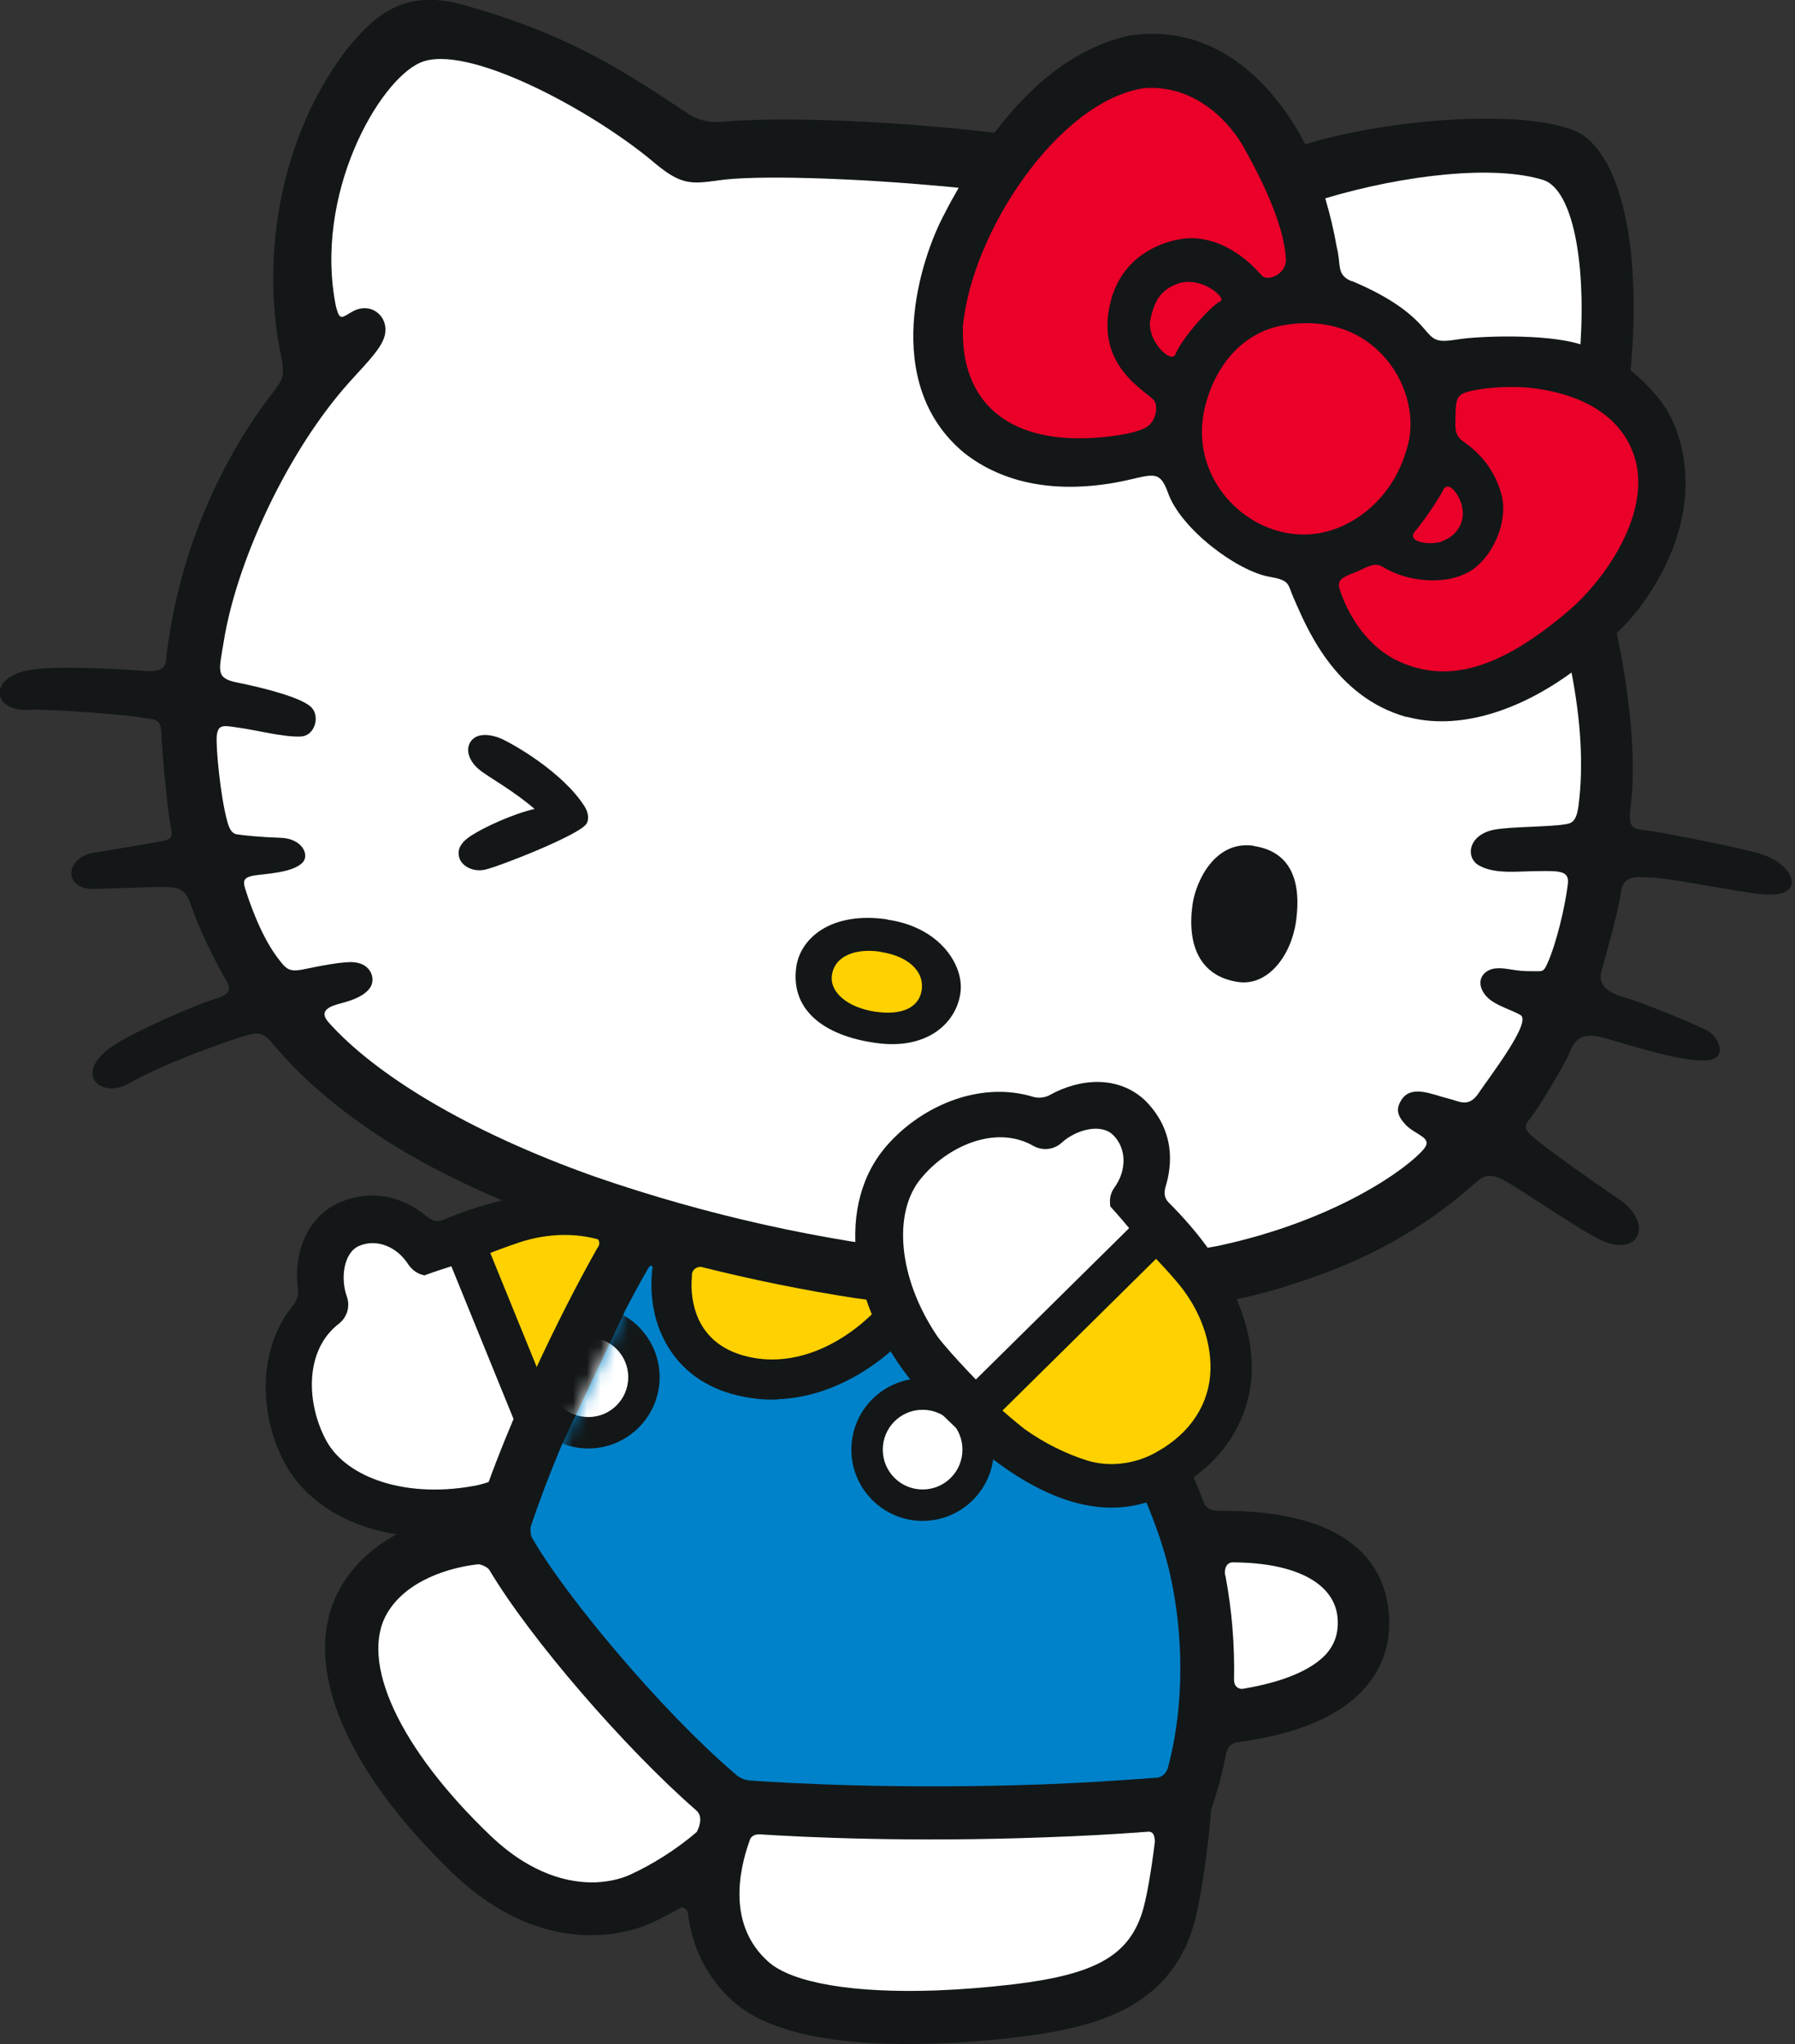 <svg width="130" height="148" viewBox="0 0 130 148" fill="none" xmlns="http://www.w3.org/2000/svg">
<rect x="0" y="0" width="130" height="148" fill="#333333" stroke="none"/>
<g clip-path="url(#clip0_4102_2494)">
<path d="M31.008 88.155C31.347 88.393 31.653 88.478 32.043 88.342C43.109 83.725 48.727 88.342 50.883 93.773C53.123 99.934 49.932 105.772 37.95 110.151C30.77 112.646 23.404 111 20.637 105.959C18.77 102.531 18.584 97.677 21.282 94.435C21.554 94.079 21.639 93.654 21.571 93.298C21.265 90.803 22.148 88.138 24.609 87.052C27.443 85.881 29.667 87.018 30.991 88.138L31.008 88.155Z" fill="#131718"/>
<path d="M29.601 91.584C29.839 91.94 30.178 92.177 30.569 92.296C30.62 92.296 30.671 92.33 30.721 92.347C32.079 91.838 34.591 91.108 34.846 90.972C41.991 88.257 46.031 90.922 47.643 94.893C48.696 97.948 48.458 101.58 39.972 105.552C39.683 105.739 36.136 107.147 34.642 107.521C29.567 108.556 25.137 107.045 23.644 104.33C22.184 101.665 22.015 97.761 24.56 95.827C25.137 95.368 25.375 94.588 25.12 93.875C24.645 92.551 24.883 90.701 26.003 90.209C27.259 89.666 28.77 90.243 29.601 91.6V91.584Z" fill="white"/>
<path d="M40.6 107.147L33.641 90.073C33.539 89.767 36.713 88.698 37.086 88.579C39.462 87.782 42.127 87.697 44.486 88.579C47.423 89.649 49.256 92.11 49.799 95.165C49.85 95.47 49.901 95.776 49.918 96.081C50.104 98.152 49.51 100.324 48.153 101.92C46.998 103.278 45.556 104.517 44.045 105.467C43.774 105.637 40.634 107.3 40.583 107.164L40.6 107.147Z" fill="#FFD100"/>
<path d="M32.231 90.565C32.231 90.565 32.062 90.141 35.745 99.187L39.224 107.724C39.394 108.132 39.733 108.454 40.158 108.573C41.193 108.912 43.79 107.385 44.859 106.723C46.522 105.688 48.101 104.313 49.306 102.87C50.884 101.003 51.648 98.474 51.41 95.945C51.377 95.589 51.326 95.249 51.275 94.91C50.613 91.227 48.322 88.41 45.012 87.188C42.415 86.237 39.445 86.237 36.627 87.188C32.961 88.41 32.605 88.834 32.333 89.394C32.163 89.75 32.13 90.209 32.265 90.582L32.231 90.565ZM41.397 105.195C40.921 104.024 40.056 101.903 38.494 98.05L35.507 90.718C35.982 90.531 36.661 90.277 37.561 89.971C39.75 89.241 42.042 89.224 43.993 89.954C46.336 90.803 47.88 92.755 48.355 95.419C48.406 95.674 48.44 95.945 48.457 96.217C48.627 97.931 48.084 99.713 47.032 100.952C46.013 102.157 44.672 103.328 43.264 104.211C43.06 104.33 42.16 104.805 41.397 105.195Z" fill="#131718"/>
<path d="M127.514 61.814C125.579 61.288 120.793 60.354 119.537 60.167C118.383 59.998 117.857 60.167 118.094 58.436C118.552 54.906 117.975 50.035 117.093 45.843C117.619 45.317 118.111 44.79 118.586 44.213C124.001 37.119 121.93 31.043 120.182 28.921C119.588 28.157 118.875 27.445 118.094 26.817C118.773 19.535 117.941 12.101 114.615 9.759C111.373 7.79 100.765 8.503 94.519 10.455C94.519 10.421 94.519 10.404 94.502 10.387C93.026 7.553 88.986 1.477 81.756 2.58C78.174 3.395 74.95 5.754 72.03 9.606C63.188 8.605 55.957 8.486 52.189 8.826C51.392 8.894 50.543 8.707 49.83 8.232C44.535 4.684 40.801 2.41 33.638 0.373C29.174 -0.9 27.07 1.188 25.05 3.649C19.89 10.506 18.974 19.433 20.383 25.883C20.688 27.631 20.383 27.512 19.059 29.362C15.851 33.809 12.83 40.242 12.015 47.879C11.93 48.745 10.776 48.592 10.165 48.558C8.077 48.389 4.106 48.219 2.273 48.49C-0.901 48.949 -0.647 51.579 2.188 51.393C3.274 51.308 9.249 51.749 10.216 51.953C11.2 52.157 11.642 51.868 11.693 53.192C11.761 54.838 12.134 58.589 12.354 59.794C12.541 60.711 12.439 60.795 11.387 60.965C10.318 61.152 8.145 61.525 6.821 61.729C4.751 62.034 4.496 64.394 6.787 64.36C8.451 64.326 10.301 64.224 11.794 64.224C13.084 64.207 13.475 64.428 13.882 65.666C14.391 67.177 15.545 69.57 16.394 70.996C16.869 71.811 16.394 72.099 15.477 72.354C14.578 72.608 9.147 74.849 7.687 76.088C5.464 77.972 7.432 79.533 9.333 78.447C11.726 77.072 15.851 75.596 17.395 75.103C18.533 74.747 18.957 74.611 19.704 75.511C22.368 78.718 25.865 81.417 29.887 83.742C33.638 85.864 38.068 87.765 42.922 89.394C43.177 89.479 43.635 89.937 43.262 90.362C40.376 95.47 36.863 102.87 34.826 108.895C34.623 109.337 34.3 109.422 34.114 109.439C30.838 109.778 26.747 111.373 24.711 114.853C21.655 120.063 24.677 127.82 32.79 135.627C36.829 139.497 40.699 140.21 43.245 140.108C44.993 140.04 46.334 139.599 47.148 139.242C47.81 138.937 48.54 138.563 49.304 138.122C49.457 138.02 49.779 138.258 49.813 138.462C50.102 140.973 51.205 143.231 53.106 144.911C55.669 147.202 60.659 148.221 67.991 147.949C69.875 147.881 71.844 147.728 73.847 147.474C79.176 146.829 84.386 145.471 86.304 139.853C87.034 137.681 87.594 132.878 87.713 130.994C88.171 129.738 88.528 128.38 88.799 126.971C88.85 126.717 89.003 126.292 89.512 126.156C93.874 125.596 96.997 124.289 98.813 122.253C100.12 120.793 100.731 119.011 100.595 116.974C100.375 113.41 97.948 109.286 88.205 109.388C87.56 109.371 87.289 109.048 87.221 108.878C86.661 107.402 86.05 105.976 85.422 104.534C84.302 102.005 83.165 99.425 82.299 96.217C82.197 95.827 81.841 95.165 82.808 94.978C88.154 94.605 91.702 93.654 94.18 92.789C98.728 91.312 102.955 89.139 106.994 85.524C107.809 84.794 108.556 85.219 109.506 85.796C111.186 86.831 114.615 89.173 115.973 89.801C118.722 91.074 119.859 88.562 117.161 86.763C115.463 85.626 111.967 83.131 111.203 82.469C110.524 81.892 110.236 81.672 110.83 80.959C111.56 80.059 113.393 76.902 113.613 76.342C114.072 75.12 114.666 74.713 116.261 75.171C118.536 75.816 121.981 76.936 123.678 76.766C125.155 76.614 124.493 75.069 123.661 74.628C122.847 74.187 118.96 72.574 117.551 72.184C116.227 71.811 115.769 71.149 115.973 70.351C116.193 69.553 117.212 65.989 117.381 64.682C117.551 63.206 118.705 63.528 119.707 63.545C120.725 63.545 125.885 64.58 127.48 64.733C131.129 65.123 129.873 62.476 127.497 61.831L127.514 61.814Z" fill="#131718"/>
<path d="M101.884 51.919C96.571 50.442 94.569 45.266 93.703 43.331C93.245 42.295 93.465 42.024 91.972 41.769C89.596 41.362 85.505 38.29 84.589 35.676C83.927 33.826 83.384 34.471 80.753 34.946C76.408 35.71 72.64 35.014 69.805 32.774C63.729 27.699 66.649 18.704 68.431 15.428C68.753 14.783 69.093 14.189 69.432 13.595C61.472 12.814 54.496 12.695 52.086 13.052C49.931 13.357 49.269 13.391 47.181 11.609C42.734 7.926 33.755 3.089 30.446 4.532C27.425 5.839 22.689 14.104 24.336 22.217C24.624 23.303 24.777 22.964 25.558 22.54C26.882 21.827 28.189 22.913 27.866 24.288C27.611 25.357 26.152 26.664 24.845 28.191C20.5 33.3 17.088 40.938 16.206 46.437C15.849 48.626 15.595 49.101 17.207 49.424C19.159 49.814 22.01 50.544 22.605 51.274C23.182 51.97 22.757 53.311 21.756 53.328C20.534 53.379 18.497 52.852 17.377 52.7C16.274 52.547 15.781 52.36 15.697 53.294C15.629 54.074 15.951 57.622 16.46 59.472C16.613 60.049 16.817 60.354 17.139 60.405C17.665 60.49 18.82 60.609 20.33 60.66C21.909 60.711 22.452 61.933 21.892 62.476C21.281 63.07 19.889 63.222 18.752 63.341C17.631 63.46 17.564 63.715 17.767 64.377C17.988 65.073 18.803 67.584 20.042 69.265C20.738 70.181 20.89 70.419 22.078 70.164C23.046 69.961 24.913 69.587 25.66 69.672C26.916 69.791 27.221 70.928 26.797 71.522C26.372 72.116 25.575 72.405 24.76 72.625C23.962 72.829 23.012 73.134 23.793 74.017C27.102 77.734 33.722 81.875 43.108 85.202C59.503 90.871 76.425 92.398 88.119 90.226C96.928 88.359 102.104 84.455 103.14 83.165C103.785 82.35 102.529 82.198 101.799 81.434C101.188 80.772 101.052 80.28 101.544 79.567C102.291 78.532 103.751 79.261 104.871 79.533C105.652 79.703 106.348 80.28 107.111 79.109C107.96 77.853 110.964 73.966 110.116 73.491C109.216 72.982 107.943 72.727 107.417 71.828C106.874 70.894 107.519 70.181 108.333 70.113C109.148 70.045 109.674 70.351 111.066 70.317C111.711 70.317 111.779 70.402 112.067 69.757C112.695 68.382 113.357 65.65 113.544 64.037C113.68 63.053 112.984 63.053 111.473 63.07C109.963 63.07 108.333 63.324 107.145 62.679C106.093 62.119 106.314 60.422 108.249 60.066C109.488 59.845 112.05 59.879 113.289 59.692C113.782 59.624 114.172 59.556 114.325 58.3C114.698 55.398 114.478 52.123 113.816 48.694C109.878 51.562 105.55 52.886 101.901 51.902L101.884 51.919Z" fill="white"/>
<path d="M97.914 20.35C100.698 21.521 102.175 22.675 103.091 23.744C103.872 24.661 103.991 24.831 105.671 24.559C106.927 24.356 111.9 24.118 114.463 24.933C114.853 18.806 113.869 13.816 111.832 13.052C108.234 11.898 101.665 12.662 95.98 14.359C96.319 15.513 96.608 16.701 96.811 17.889C97.151 19.23 96.76 19.892 97.897 20.367" fill="white"/>
<path d="M90.801 61.237C88.017 60.83 86.626 63.749 86.371 65.463C85.947 68.45 86.914 70.691 89.664 71.098C91.819 71.42 93.499 69.197 93.856 66.753C94.348 63.291 93.109 61.593 90.801 61.254" fill="#131718"/>
<path d="M64.26 66.566C60.169 65.972 57.98 67.941 57.674 69.978C57.216 73.1 59.643 74.984 63.411 75.51C67.162 76.054 69.266 74.051 69.555 71.895C69.844 69.944 68.112 67.126 64.26 66.583" fill="#131718"/>
<path d="M63.766 68.908C61.916 68.637 60.456 69.231 60.252 70.589C60.066 71.862 61.423 72.965 63.409 73.253C65.276 73.525 66.566 72.982 66.753 71.675C66.956 70.232 65.633 69.197 63.782 68.925" fill="#FFD100"/>
<path d="M69.739 23.745C69.586 28.853 72.726 32.095 79.21 31.705C80.805 31.603 82.503 31.314 83.114 30.873C83.725 30.415 83.844 29.515 83.64 29.091C83.368 28.446 79.125 26.681 80.466 21.725C81.518 17.821 85.371 17.176 86.457 17.244C89.241 17.397 91.023 19.569 91.413 19.977C91.804 20.384 93.178 19.875 93.127 18.755C92.992 16.039 91.057 12.407 90.005 10.54C89.309 9.335 86.915 6.093 82.859 6.382C76.647 7.315 70.299 16.871 69.722 23.779" fill="#EA0029"/>
<path d="M85.319 20.537C83.911 21.012 83.588 22.013 83.334 23.032C82.943 24.593 84.844 26.409 85.133 25.645C85.557 24.559 87.645 22.166 88.408 21.793C88.816 21.589 87.017 19.943 85.302 20.537" fill="#EA0029"/>
<path d="M87.355 29.142C85.624 35.184 91.599 40.259 96.809 38.256C98.676 37.543 100.951 35.795 101.901 32.452C103.157 28.395 99.678 22.336 92.906 23.558C90.173 24.05 88.204 26.172 87.355 29.125" fill="#EA0029"/>
<path d="M110.541 28.055C109.132 27.937 107.078 28.09 106.111 28.429C105.534 28.633 105.432 28.972 105.415 30.041C105.415 30.771 105.262 31.45 105.941 31.942C106.756 32.502 108.131 33.623 108.725 35.744C109.285 37.713 108.131 40.208 106.671 41.226C104.923 42.448 101.936 42.16 100.17 41.056C99.525 40.649 98.965 41.107 98.202 41.413C97.183 41.82 96.793 41.956 97.047 42.737C97.523 44.196 98.762 46.606 101.087 47.778C104.634 49.526 108.47 48.609 113.613 44.213C116.481 41.752 119.74 36.796 118.297 32.842C116.821 28.768 111.932 28.174 110.524 28.055" fill="#EA0029"/>
<path d="M104.466 39.172C105.45 38.833 106.231 37.798 105.841 36.491C105.552 35.591 104.856 34.828 104.534 35.456C104.127 36.253 103.142 37.679 102.48 38.477C101.835 39.224 103.482 39.529 104.483 39.19" fill="#EA0029"/>
<path d="M88.747 114.072C89.222 116.584 89.426 119.13 89.375 121.625C89.375 122.202 89.816 122.321 90.037 122.27C92.888 121.795 94.976 120.929 96.045 119.758C96.673 119.045 96.944 118.23 96.877 117.212C96.707 114.632 93.838 113.156 89.392 113.122C88.73 113.054 88.662 113.75 88.73 114.072H88.747Z" fill="white"/>
<path d="M56.33 101.326C55.278 101.377 54.191 101.241 53.088 100.952C50.729 100.307 48.964 98.865 47.996 96.794C47.284 95.318 47.046 93.569 47.25 91.804C47.267 91.584 47.097 91.584 46.961 91.804C46.418 92.738 45.858 93.773 45.281 94.876C44.992 95.538 40.698 104.551 40.664 104.669C39.816 106.689 39.052 108.692 38.441 110.525C38.39 110.661 38.441 111.153 38.492 111.272C40.919 115.549 47.911 123.865 53.139 128.346C53.343 128.533 53.75 128.906 54.412 128.923C57.094 129.11 65.207 129.568 75.509 129.195C78.259 129.093 80.991 128.923 83.656 128.719C83.911 128.719 84.301 128.652 84.555 128.091C85.642 124.171 85.794 119.334 84.912 114.802C84.284 111.56 83.113 108.913 81.857 106.078C80.567 103.159 79.175 99.985 78.191 95.81C78.14 95.589 77.936 95.182 77.359 95.114C74.61 95.114 71.504 94.961 67.99 94.639C67.413 94.69 67.226 94.791 67.159 94.893C65.071 97.948 60.998 101.139 56.33 101.309V101.326Z" fill="#0082CA"/>
<path d="M50.118 92.314C49.999 93.468 50.169 94.605 50.61 95.555C51.221 96.845 52.324 97.728 53.869 98.152C57.586 99.187 61.218 97.185 63.492 94.808C63.9 94.418 63.543 94.18 63.306 94.163C62.864 94.112 62.44 94.062 61.965 93.994C58.214 93.417 54.463 92.653 50.814 91.736C50.61 91.686 50.152 91.804 50.101 92.314H50.118Z" fill="#FFD100"/>
<path d="M50.476 132.623C50.544 132.402 50.612 132.419 50.697 131.961C50.782 131.503 50.578 131.197 50.425 131.078C45.232 126.547 38.409 118.655 35.438 113.665C35.353 113.512 34.929 113.274 34.641 113.257C32.621 113.478 29.464 114.378 28.038 116.805C26.002 120.284 28.921 126.581 35.472 132.861C38.544 135.814 41.328 136.34 43.127 136.289C44.332 136.238 45.198 135.933 45.605 135.746C47.15 135.05 49 133.913 50.476 132.623Z" fill="white"/>
<path d="M83.131 132.623C80.67 132.81 78.175 132.945 75.647 133.03C66.006 133.387 58.368 133.03 54.991 132.81C54.55 132.81 54.363 133.047 54.312 133.2C53.463 135.542 52.716 139.429 55.653 142.043C57.367 143.57 61.814 144.334 67.839 144.113C69.621 144.045 71.488 143.893 73.389 143.672C79.211 142.976 81.638 141.652 82.673 138.614C83.047 137.528 83.403 135.271 83.641 133.336C83.624 132.623 83.318 132.606 83.115 132.623H83.131Z" fill="white"/>
<path d="M35.133 62.968C34.217 63.155 33.504 62.696 33.3 62.204C33.012 61.474 33.47 60.931 34.115 60.507C35.031 59.913 37.136 58.928 38.714 58.572C37.289 57.333 35.625 56.4 34.879 55.856C34.03 55.245 33.657 54.363 34.081 53.701C34.522 53.039 35.49 53.158 36.219 53.446C37.034 53.786 40.751 55.873 42.346 58.402C42.567 58.759 42.686 59.234 42.499 59.607C42.092 60.422 36.033 62.781 35.116 62.968H35.133Z" fill="#131718"/>
<path d="M66.819 108.98C69.043 108.98 70.842 107.181 70.842 104.958C70.842 102.735 69.043 100.936 66.819 100.936C64.596 100.936 62.797 102.735 62.797 104.958C62.797 107.181 64.596 108.98 66.819 108.98Z" fill="white"/>
<path d="M66.819 110.118C69.67 110.118 71.978 107.792 71.978 104.958C71.978 102.124 69.67 99.798 66.819 99.798C63.967 99.798 61.659 102.107 61.659 104.958C61.659 107.809 63.984 110.118 66.819 110.118ZM66.819 102.073C68.414 102.073 69.704 103.363 69.704 104.958C69.704 106.553 68.414 107.843 66.819 107.843C65.223 107.843 63.934 106.553 63.934 104.958C63.934 103.363 65.223 102.073 66.819 102.073Z" fill="#131718"/>
<mask id="mask0_4102_2494" style="mask-type:luminance" maskUnits="userSpaceOnUse" x="38" y="91" width="48" height="39">
<path d="M56.328 101.326C55.276 101.377 54.19 101.241 53.086 100.952C50.727 100.307 48.962 98.865 47.995 96.794C47.282 95.317 47.044 93.569 47.248 91.804C47.265 91.584 47.095 91.584 46.959 91.804C46.416 92.738 45.856 93.773 45.279 94.876C44.99 95.538 40.696 104.55 40.662 104.669C39.814 106.689 39.05 108.692 38.439 110.525C38.388 110.661 38.439 111.153 38.49 111.272C40.917 115.549 47.91 123.865 53.137 128.346C53.341 128.533 53.748 128.906 54.41 128.923C57.092 129.11 65.205 129.568 75.507 129.195C78.257 129.093 80.989 128.923 83.654 128.719C83.909 128.719 84.299 128.651 84.554 128.091C85.64 124.171 85.793 119.334 84.91 114.802C84.282 111.56 83.111 108.912 81.855 106.078C80.565 103.159 79.173 99.985 78.189 95.81C78.138 95.589 77.934 95.182 77.357 95.114C74.608 95.114 71.502 94.961 67.988 94.639C67.411 94.689 67.225 94.791 67.157 94.893C65.069 97.948 60.995 101.139 56.328 101.309V101.326Z" fill="white"/>
</mask>
<g mask="url(#mask0_4102_2494)">
<path d="M42.614 103.736C44.838 103.736 46.637 101.937 46.637 99.713C46.637 97.49 44.838 95.691 42.614 95.691C40.391 95.691 38.592 97.49 38.592 99.713C38.592 101.937 40.391 103.736 42.614 103.736Z" fill="white"/>
<path d="M42.614 104.873C45.465 104.873 47.773 102.548 47.773 99.713C47.773 96.879 45.465 94.554 42.614 94.554C39.762 94.554 37.454 96.862 37.454 99.713C37.454 102.565 39.779 104.873 42.614 104.873ZM42.614 96.828C44.209 96.828 45.499 98.118 45.499 99.713C45.499 101.309 44.209 102.599 42.614 102.599C41.018 102.599 39.728 101.309 39.728 99.713C39.728 98.118 41.018 96.828 42.614 96.828Z" fill="#131718"/>
</g>
<path d="M84.387 86.017C84.302 86.424 84.336 86.746 84.625 87.052C93.111 95.521 90.972 102.48 86.797 106.536C81.96 110.966 75.358 110.236 66.719 100.834C61.678 95.148 60.388 87.714 63.986 83.233C66.447 80.195 70.86 78.175 74.882 79.431C75.307 79.533 75.748 79.448 76.037 79.278C78.243 78.056 81.026 77.853 82.961 79.703C85.117 81.892 84.913 84.353 84.387 86.017Z" fill="#131718"/>
<path d="M80.687 86.016C80.449 86.356 80.347 86.78 80.398 87.188C80.398 87.239 80.398 87.306 80.415 87.357C81.4 88.41 83.029 90.463 83.267 90.65C88.494 96.217 87.578 100.969 84.523 103.973C82.112 106.112 78.65 107.266 71.742 100.935C71.471 100.732 68.806 97.999 67.889 96.76C64.987 92.466 64.699 87.799 66.65 85.388C68.551 83.012 72.099 81.383 74.865 82.978C75.51 83.335 76.325 83.25 76.885 82.741C77.92 81.79 79.719 81.315 80.602 82.164C81.586 83.114 81.637 84.727 80.687 86.016Z" fill="white"/>
<path d="M70.488 102.14L83.625 89.19C83.862 88.97 86.069 91.499 86.323 91.804C87.97 93.688 89.056 96.132 89.158 98.644C89.276 101.767 87.715 104.398 85.101 106.078C84.847 106.248 84.575 106.4 84.304 106.536C82.454 107.504 80.23 107.775 78.227 107.13C76.53 106.587 74.833 105.722 73.373 104.686C73.119 104.5 70.369 102.242 70.488 102.14Z" fill="#FFD100"/>
<path d="M82.64 88.07C82.64 88.07 82.962 87.748 76.02 94.605L69.452 101.088C69.146 101.394 68.977 101.835 69.011 102.276C69.096 103.362 71.489 105.179 72.524 105.908C74.119 107.045 75.986 107.979 77.785 108.556C80.111 109.303 82.742 109.048 84.999 107.86C85.304 107.69 85.61 107.521 85.898 107.334C89.055 105.314 90.787 102.123 90.651 98.593C90.532 95.844 89.412 93.077 87.46 90.837C84.931 87.918 84.405 87.748 83.777 87.697C83.386 87.68 82.945 87.816 82.657 88.087L82.64 88.07ZM72.609 102.123C73.508 101.241 75.138 99.629 78.091 96.709L83.726 91.142C84.082 91.516 84.575 92.042 85.186 92.755C86.696 94.503 87.579 96.607 87.664 98.695C87.765 101.19 86.56 103.362 84.286 104.822C84.065 104.958 83.828 105.094 83.59 105.229C82.063 106.044 80.213 106.231 78.668 105.722C77.157 105.246 75.579 104.449 74.221 103.481C74.034 103.345 73.254 102.701 72.592 102.123H72.609Z" fill="#131718"/>
</g>
<defs>
<clipPath id="clip0_4102_2494">
<rect width="129.79" height="148" fill="white" transform="matrix(-1 0 0 1 129.789 0)"/>
</clipPath>
</defs>
</svg>
